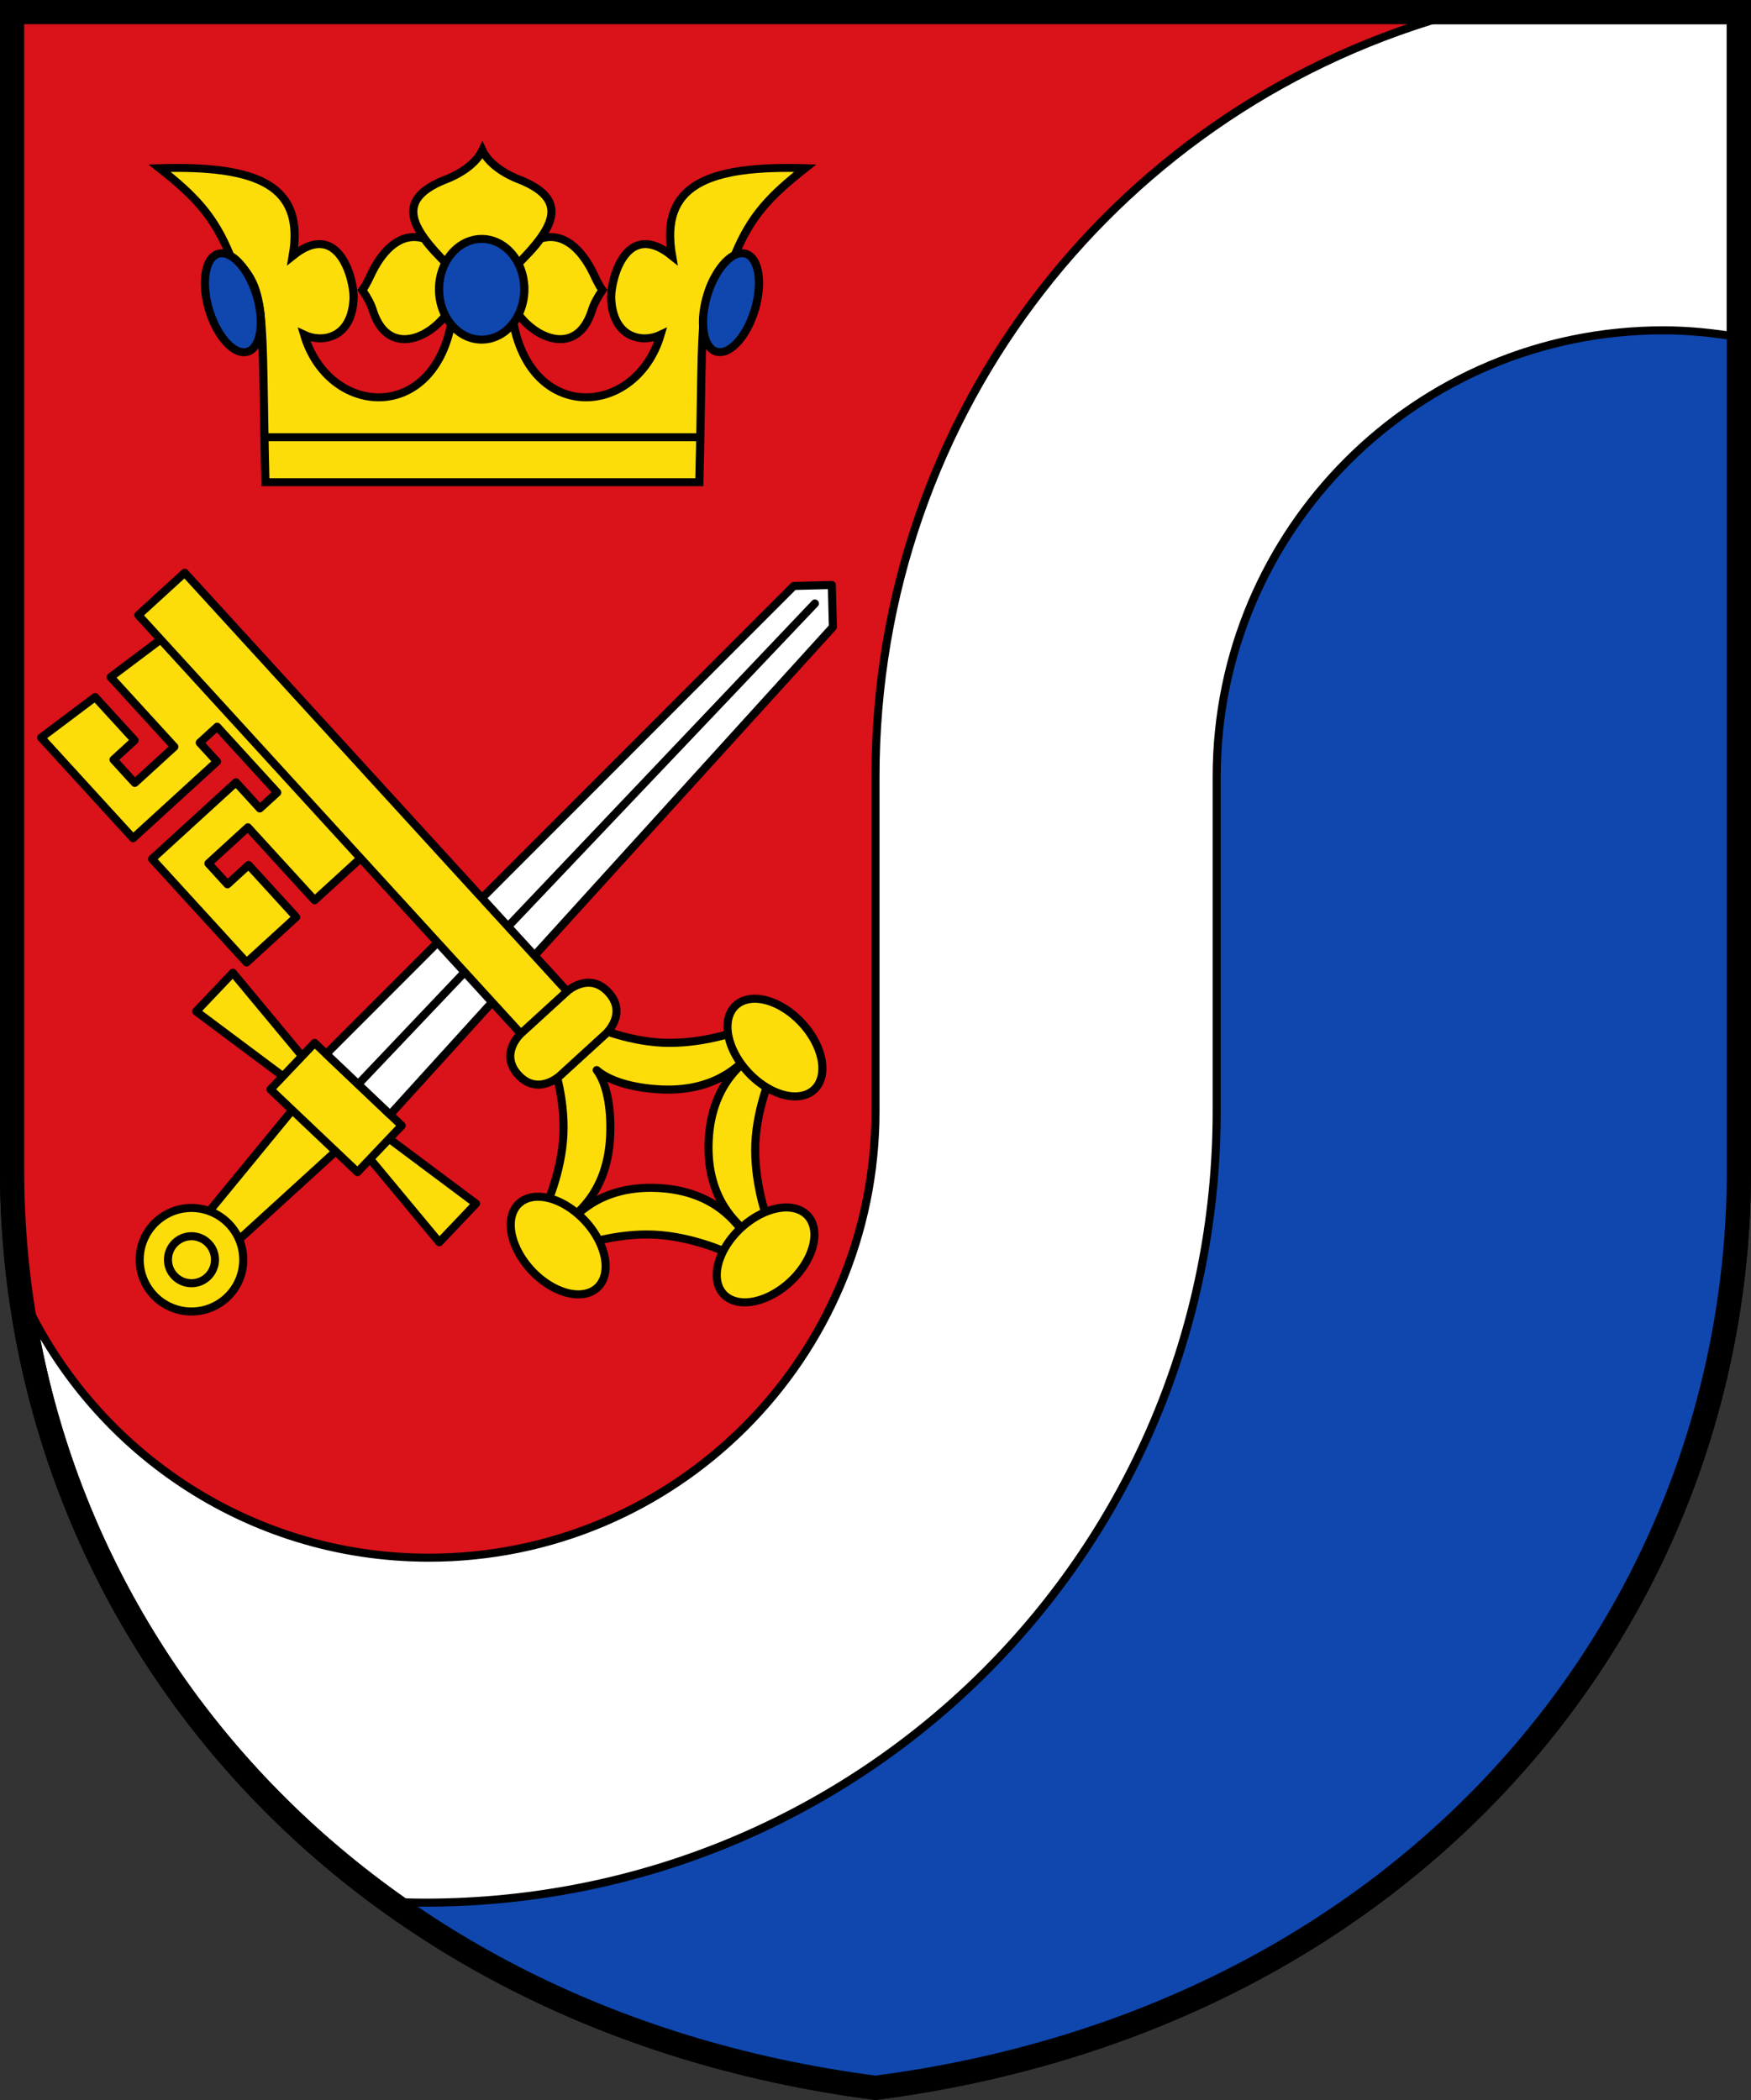 <?xml version="1.0" encoding="UTF-8" standalone="no"?>
<svg
   inkscape:version="1.1.1 (3bf5ae0d25, 2021-09-20)"
   sodipodi:docname="CoA Slap.svg"
   id="svg2130"
   version="1.1"
   viewBox="0 0 434.345 521.035"
   height="521.035"
   width="434.345"
   xmlns:inkscape="http://www.inkscape.org/namespaces/inkscape"
   xmlns:sodipodi="http://sodipodi.sourceforge.net/DTD/sodipodi-0.dtd"
   xmlns="http://www.w3.org/2000/svg"
   xmlns:svg="http://www.w3.org/2000/svg">
  <rect x="0" y="0" width="434.345" height="521.035" fill="#333333" stroke="none"/>
  <defs
     id="defs2124" />
  <sodipodi:namedview
     inkscape:pagecheckerboard="false"
     fit-margin-bottom="0"
     fit-margin-right="0"
     fit-margin-left="0"
     fit-margin-top="0"
     lock-margins="true"
     units="px"
     inkscape:snap-smooth-nodes="true"
     inkscape:snap-object-midpoints="true"
     inkscape:window-maximized="1"
     inkscape:window-y="-11"
     inkscape:window-x="-11"
     inkscape:window-height="1506"
     inkscape:window-width="2560"
     showgrid="false"
     inkscape:document-rotation="0"
     inkscape:current-layer="layer1"
     inkscape:document-units="px"
     inkscape:cy="260.66667"
     inkscape:cx="217.33333"
     inkscape:zoom="1.5"
     inkscape:pageshadow="2"
     inkscape:pageopacity="0"
     borderopacity="1.0"
     bordercolor="#666666"
     pagecolor="#333333"
     id="base"
     showguides="false"
     inkscape:guide-bbox="true"
     inkscape:snap-intersection-paths="true"
     inkscape:object-paths="true"
     inkscape:snap-grids="false"
     inkscape:snap-global="true"
     inkscape:lockguides="false"
     guidecolor="#00ffff"
     guideopacity="0.498"
     inkscape:snap-midpoints="true"
     inkscape:snap-to-guides="true">
    <inkscape:grid
       type="xygrid"
       id="grid18806"
       originx="-76.159"
       originy="-39.191" />
  </sodipodi:namedview>
  <g
     id="layer1"
     inkscape:groupmode="layer"
     inkscape:label="slap"
     transform="translate(-76.159,-39.191)">
    <g
       id="g48601"
       inkscape:label="coa">
      <path
         style="display:inline;opacity:1;fill:#ffffff;stroke:#000000;stroke-width:6;stroke-linecap:butt;stroke-miterlimit:4;stroke-dasharray:none"
         d="m 79.159,42.191 v 287.321 c 0,110.228 80.45,210.333 214.173,227.688 133.722,-17.355 214.173,-117.46 214.173,-227.688 V 42.191 Z"
         id="path5006"
         sodipodi:nodetypes="cscscc"
         inkscape:label="coa-a" />
      <path
         id="path13276"
         style="display:inline;opacity:1;fill:#da121a;stroke:#000000;stroke-width:2;stroke-linejoin:round"
         inkscape:label="coa-g"
         d="M 79.158,42.191 V 329.512 c 0,10.092 0.69,20.098 2.018,29.965 2.37e-4,5.4e-4 -2.37e-4,10e-4 0,0.002 17.163,38.966 56.064,66.201 101.375,66.201 61.183,0 110.781,-49.598 110.781,-110.781 0,-61.183 -0.002,-3.346 -0.002,-82.967 0,-91.15 61.283,-167.275 145.098,-189.74 z"
         sodipodi:nodetypes="csccssscc" />
      <path
         id="circle8819"
         style="display:inline;opacity:1;fill:#0f47af;stroke:#000000;stroke-width:2;stroke-linecap:butt;stroke-linejoin:round;stroke-miterlimit:4;stroke-dasharray:none"
         d="m 488.744,121.15 c -61.183,0 -110.781,49.598 -110.781,110.781 0,27.656 0,55.311 0,82.967 -1e-5,108.885 -87.486,196.371 -196.371,196.371 -2.924,0 -5.826,-0.094 -8.719,-0.219 32.731,23.552 73.258,40.022 120.459,46.148 133.722,-17.355 214.172,-117.459 214.172,-227.688 V 122.855 c -6.11,-1.044 -12.352,-1.705 -18.76,-1.705 z"
         inkscape:label="coa-b"
         sodipodi:nodetypes="ssssccscs" />
      <g
         id="g26398"
         inkscape:label="crown"
         transform="matrix(1.03,0,0,1,-5.894,0)"
         style="stroke:#000000;stroke-width:0.985">
        <path
           style="opacity:1;fill:#fcdd09;stroke:#000000;stroke-width:1.971;stroke-linecap:butt;stroke-linejoin:miter;stroke-miterlimit:5;stroke-dasharray:none"
           d="m 195.833,158.833 h -52.25 c -1.047,-44.06 0.686,-48.249 -8.5,-56.25 -3.896,-9.861 -8.569,-14.826 -17,-21.667 23.903,-0.72 35.011,4.404 32.083,21.75 10.934,-9.067 14.667,5.471 14.667,10.333 -0.329,10.241 -7.618,11.348 -11.917,9.25 6.209,21.599 34.423,22.351 36.083,-8.5 -2.953,8.111 -15.587,15.626 -19.583,2.333 -0.488,-1.622 -1.413,-3.278 -2.5,-4.917 1.105,-1.528 1.703,-3.125 2.417,-4.583 2.72,-5.556 7.005,-9.956 12.519,-8.17 1.349,2.069 3.249,4.02 6.814,7.753 -8.262,-8.685 -15.611,-16.831 -1.625,-22.458 4.571,-1.839 7.625,-4.623 8.792,-7.208 1.166,2.585 4.221,5.369 8.792,7.208 13.986,5.628 6.637,13.773 -1.625,22.458 3.565,-3.733 5.465,-5.684 6.814,-7.753 5.514,-1.786 9.8,2.614 12.519,8.17 0.714,1.458 1.312,3.056 2.417,4.583 -1.087,1.639 -2.012,3.295 -2.5,4.917 -3.996,13.293 -16.631,5.778 -19.583,-2.333 1.66,30.851 29.875,30.099 36.083,8.5 -4.298,2.098 -11.588,0.991 -11.917,-9.25 0,-4.863 3.733,-19.4 14.667,-10.333 -2.928,-17.346 8.18,-22.47 32.083,-21.75 -8.431,6.841 -13.104,11.805 -17,21.667 -9.186,8.001 -7.453,12.19 -8.5,56.25 h -52.25"
           id="path25951"
           sodipodi:nodetypes="ccccccccscsccscsccscscccccccc"
           inkscape:label="crown-0" />
        <path
           style="opacity:1;fill:#0f47af;stroke:#000000;stroke-width:1.971;stroke-linecap:butt;stroke-linejoin:miter;stroke-miterlimit:5;stroke-dasharray:none"
           d="m 143.355,147.677 104.957,-10e-6"
           id="path26311"
           inkscape:label="crown-c" />
        <path
           id="ellipse25953"
           style="opacity:1;fill:#0f47af;stroke:#000000;stroke-width:1.971;stroke-miterlimit:5"
           transform="matrix(-0.961,0.275,0.275,0.961,0,0)"
           d="m -93.103,147.31 a 6.004,12.657 0 0 1 -6.004,12.657 6.004,12.657 0 0 1 -6.004,-12.657 6.004,12.657 0 0 1 6.004,-12.657 6.004,12.657 0 0 1 6.004,12.657 z m -74.427,16.098 a 12.501,10.27 74.001 0 0 13.314,9.195 12.501,10.27 74.001 0 0 6.435,-14.842 12.501,10.27 74.001 0 0 -13.314,-9.195 12.501,10.27 74.001 0 0 -6.435,14.842 z m -52.055,20.071 a 12.658,6.004 58.052 0 0 11.793,7.567 12.658,6.004 58.052 0 0 -1.601,-13.916 12.658,6.004 58.052 0 0 -11.793,-7.567 12.658,6.004 58.052 0 0 1.601,13.916 z"
           inkscape:label="gems" />
      </g>
      <g
         id="g48579"
         inkscape:label="sword">
        <g
           id="g48039"
           inkscape:label="grip">
          <path
             id="path45412"
             style="opacity:1;fill:#fcdd09;stroke:#000000;stroke-width:2;stroke-linecap:butt;stroke-linejoin:round;stroke-miterlimit:5;stroke-dasharray:none"
             d="m 148.653,314.634 -20.572,25.07 c 0,0 2.268,0.684 4.431,2.738 2.162,2.055 2.967,4.281 2.967,4.281 l 23.959,-21.856 z m -12.152,37.113 A 12.846,12.846 0 0 1 123.655,364.593 12.846,12.846 0 0 1 110.809,351.747 12.846,12.846 0 0 1 123.655,338.901 a 12.846,12.846 0 0 1 12.846,12.846 z m 31.446,-25.01 17.18,20.674 9.101,-9.582 -21.531,-16.093 z m -16.845,-25.511 -17.18,-20.674 -9.101,9.582 21.531,16.093 z m 13.743,28.778 10.955,-11.534 -21.595,-20.511 -10.955,11.534 z"
             inkscape:label="grip-0" />
          <circle
             style="opacity:1;fill:none;stroke:#000000;stroke-width:2;stroke-linecap:butt;stroke-linejoin:round;stroke-miterlimit:5;stroke-dasharray:none"
             id="path44478"
             cx="123.655"
             cy="351.747"
             r="5.834"
             inkscape:label="grip-c" />
        </g>
        <g
           id="g48035"
           inkscape:label="blade">
          <path
             style="opacity:1;fill:#ffffff;stroke:#000000;stroke-width:2;stroke-linecap:butt;stroke-linejoin:round;stroke-miterlimit:5;stroke-dasharray:none"
             d="m 157.078,300.689 15.847,15.051 109.84,-120.984 -0.269,-10.425 -9.433,0.243 z"
             id="path46679"
             sodipodi:nodetypes="cccccc"
             inkscape:label="blade-0" />
          <path
             style="opacity:1;fill:none;stroke:#000000;stroke-width:2;stroke-linecap:round;stroke-linejoin:round;stroke-miterlimit:5;stroke-dasharray:none"
             d="M 165.001,308.215 278.301,188.924"
             id="path46523"
             inkscape:label="blade-c" />
        </g>
      </g>
      <g
         id="g42624"
         inkscape:label="key">
        <g
           id="g42618"
           inkscape:label="head">
          <path
             id="path31931"
             style="opacity:1;fill:#fcdd09;stroke:#000000;stroke-width:2;stroke-linecap:butt;stroke-linejoin:round;stroke-miterlimit:5;stroke-dasharray:none"
             d="m 222.676,293.549 -9.486,8.928 c 0,0 3.144,8.699 2.729,18.125 -0.416,9.425 -4.354,17.898 -4.354,17.898 l 8.645,9.746 c 0,0 8.701,-3.144 18.127,-2.729 9.425,0.416 17.898,4.352 17.898,4.352 l 10.027,-8.902 c 0,0 -3.146,-8.701 -2.73,-18.127 0.416,-9.426 4.354,-17.898 4.354,-17.898 l -9.186,-9.768 c 0,0 -8.699,3.144 -18.125,2.729 -9.426,-0.416 -17.898,-4.354 -17.898,-4.354 z m 38.92,8.107 c 0.026,-9.8e-4 0.047,0.006 0.062,0.023 0.502,0.55 -9.026,5.25 -9.713,20.592 -0.687,15.342 8.316,20.93 7.82,21.383 -0.496,0.453 -5.242,-9.029 -20.592,-9.713 -15.35,-0.684 -20.887,8.363 -21.383,7.82 -0.496,-0.543 8.995,-5.254 9.715,-20.592 0.354,-7.542 -1.005,-13.435 -3.338,-16.473 2.884,2.534 8.547,4.47 16.107,4.805 14.869,0.658 20.525,-7.815 21.32,-7.846 z"
             inkscape:label="head-0" />
          <path
             id="ellipse38172"
             style="opacity:1;fill:#fcdd09;stroke:#000000;stroke-width:2;stroke-linejoin:round;stroke-miterlimit:5"
             transform="rotate(-133.061)"
             d="m -428.739,-44.954 a 9.048,14.26 0 0 1 -9.048,14.26 9.048,14.26 0 0 1 -9.048,-14.26 9.048,14.26 0 0 1 9.048,-14.26 9.048,14.26 0 0 1 9.048,14.26 z m 27.772,-26.955 a 14.26,9.048 0 0 1 -14.26,-9.048 14.26,9.048 0 0 1 14.26,-9.048 14.26,9.048 0 0 1 14.26,9.048 14.26,9.048 0 0 1 -14.26,9.048 z m -0.817,54.727 a 14.26,9.048 0 0 1 14.26,9.048 14.26,9.048 0 0 1 -14.26,9.048 14.26,9.048 0 0 1 -14.26,-9.048 14.26,9.048 0 0 1 14.26,-9.048 z"
             inkscape:label="head-o" />
        </g>
        <path
           id="path28644"
           style="opacity:1;fill:#fcdd09;stroke:#000000;stroke-width:2;stroke-linecap:butt;stroke-linejoin:round;stroke-miterlimit:5;stroke-dasharray:none"
           d="m 205.356,295.647 c 0,0 -5.443,4.974 -0.635,10.236 4.808,5.262 10.251,0.289 10.251,0.289 l 11.495,-10.503 c 0,0 5.443,-4.974 0.635,-10.236 -4.808,-5.262 -10.251,-0.289 -10.251,-0.289 z m -94.883,-103.841 11.495,-10.503 94.883,103.841 -11.495,10.503 z m 5.533,6.056 49.598,54.28 -11.406,10.422 -16.543,-18.105 -9.807,8.961 4.734,5.181 5.24,-4.788 11.809,12.924 -12.305,11.243 -23.45,-25.665 20.812,-19.017 5.921,6.48 4.327,-3.954 -14.907,-16.315 -4.328,3.954 4.28,4.684 -20.812,19.017 -22.799,-24.952 13.38,-10.066 9.806,10.732 -5.24,4.788 5.281,5.78 9.807,-8.961 -15.802,-17.294 z"
           inkscape:label="bit" />
      </g>
      <path
         style="display:inline;opacity:1;fill:none;stroke:#000000;stroke-width:6;stroke-linecap:butt;stroke-miterlimit:4;stroke-dasharray:none"
         d="m 79.159,42.191 v 287.321 c 0,110.228 80.45,210.333 214.173,227.688 133.722,-17.355 214.173,-117.46 214.173,-227.688 V 42.191 Z"
         id="path15780"
         sodipodi:nodetypes="cscscc"
         inkscape:label="coa-f" />
    </g>
  </g>
</svg>
